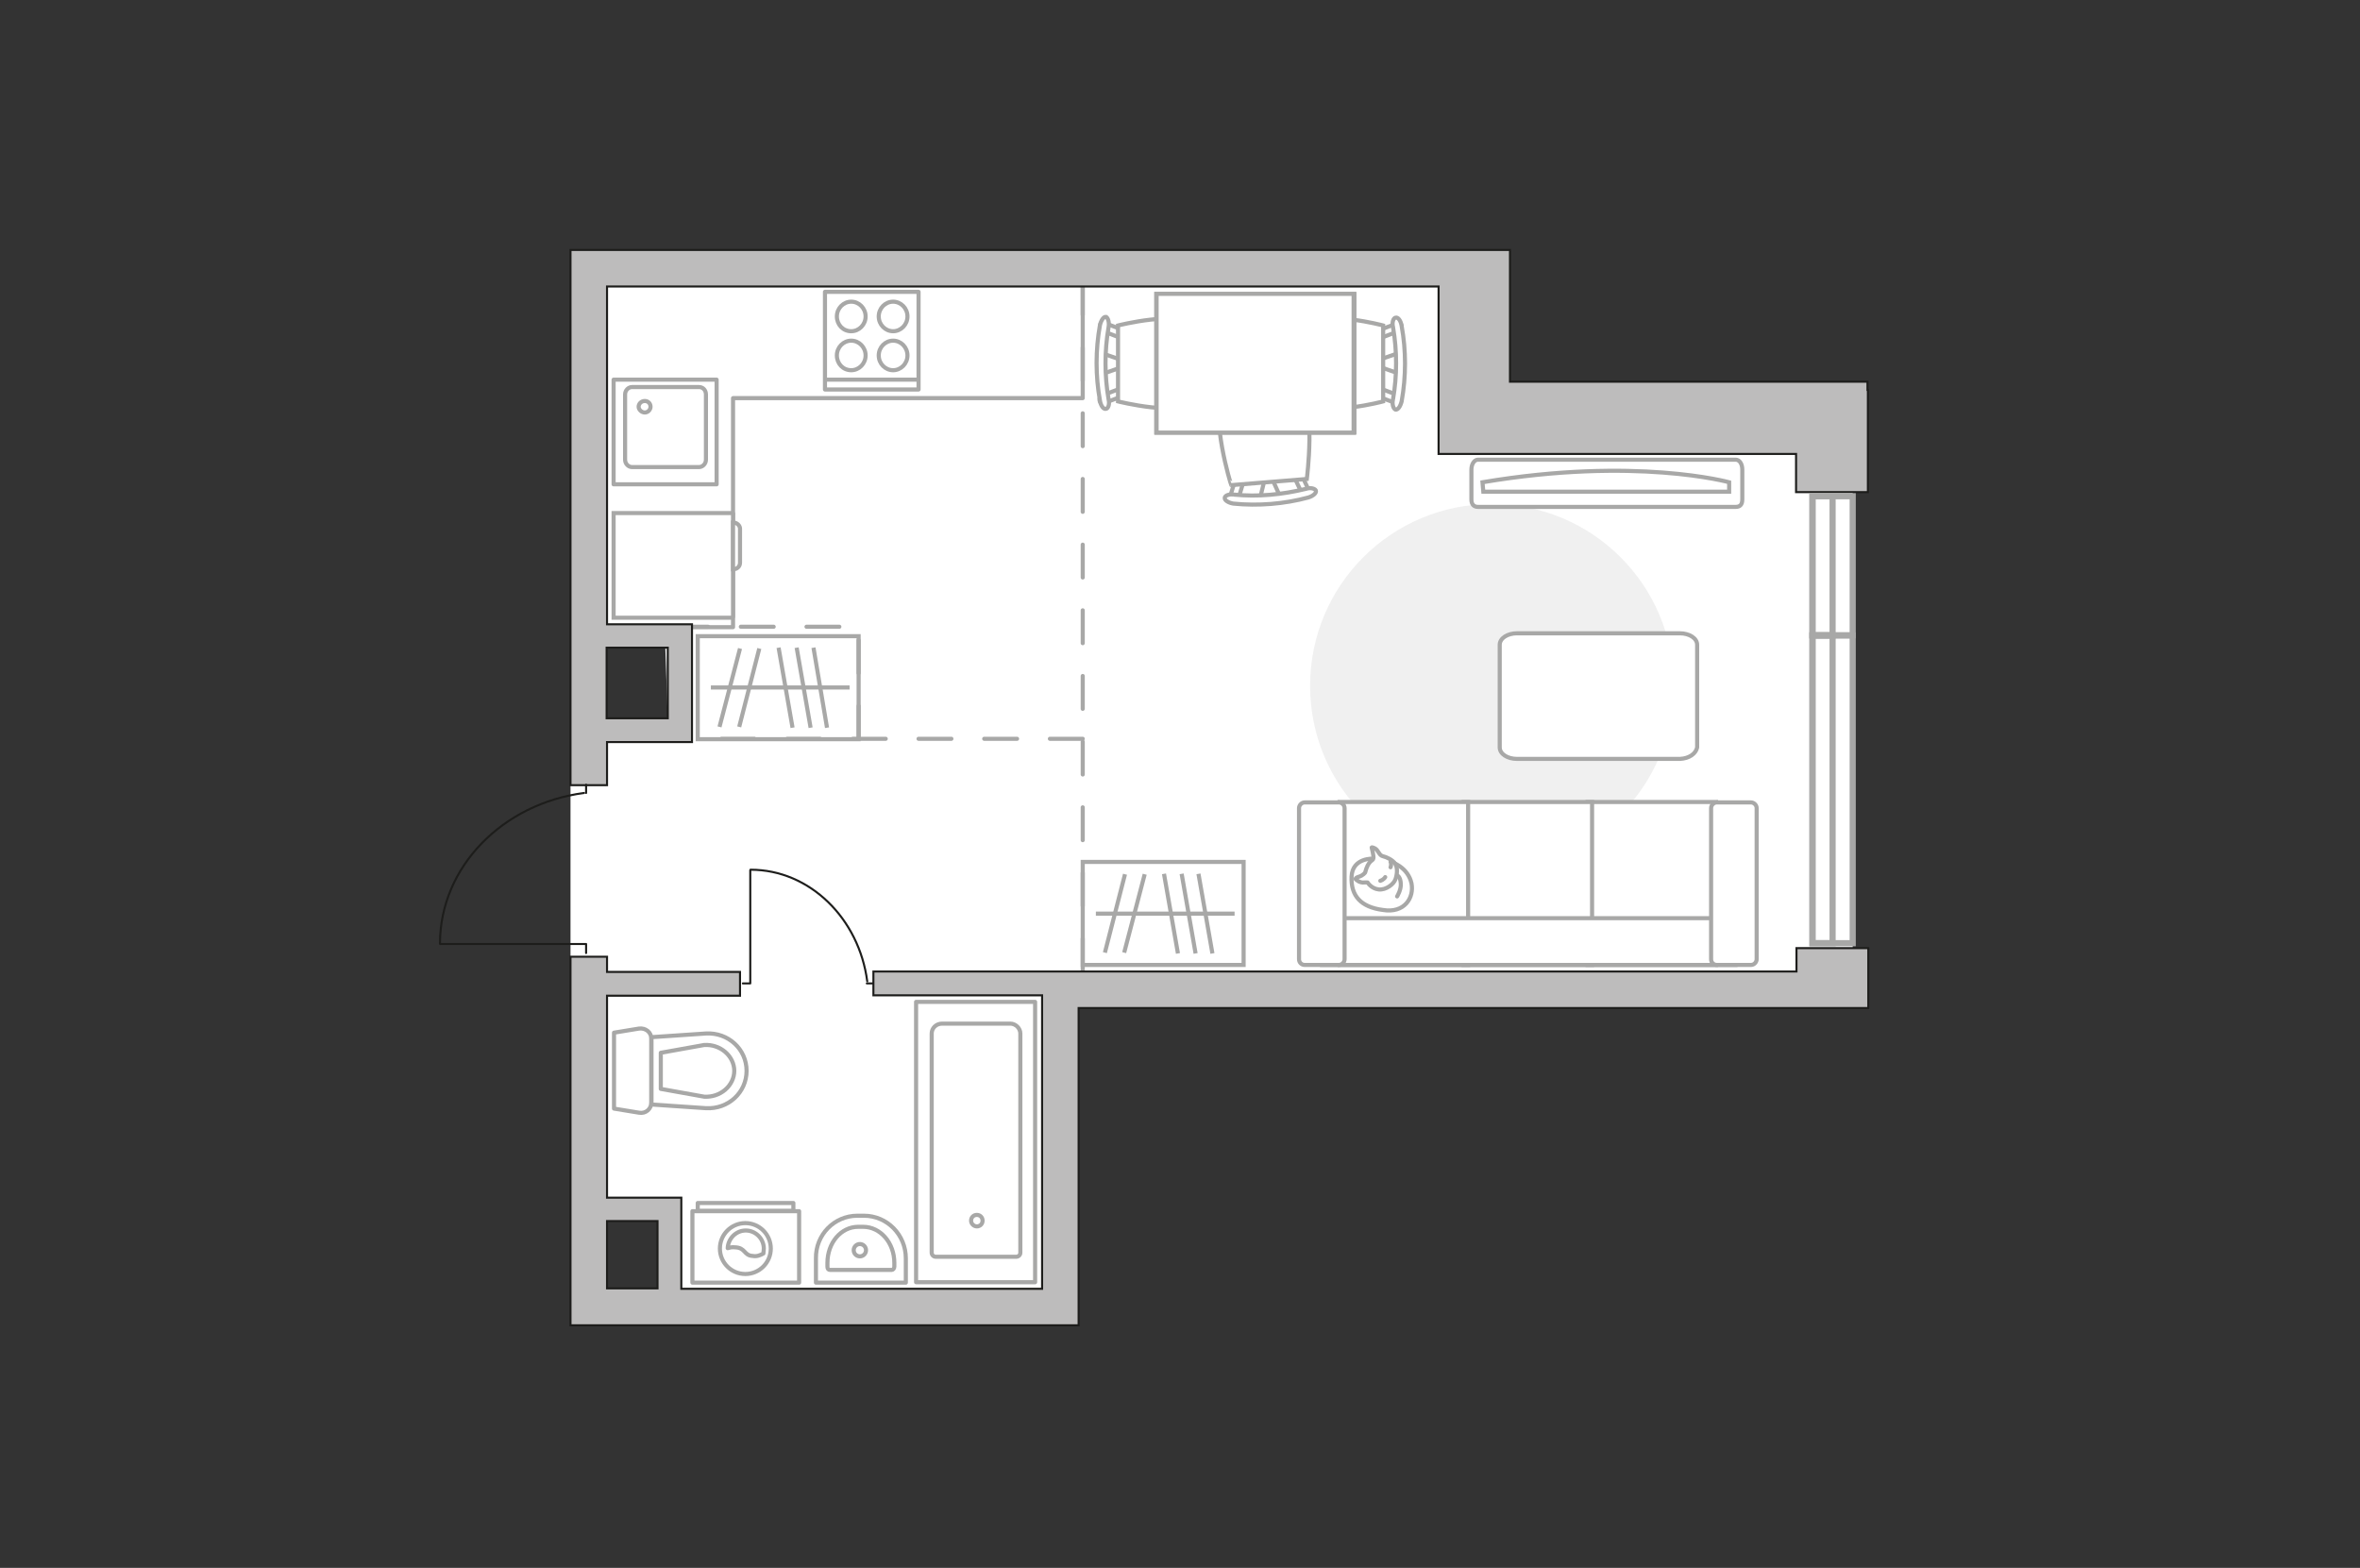 <?xml version="1.0" encoding="UTF-8"?>
<svg id="_Слой_1" data-name="Слой_1" xmlns="http://www.w3.org/2000/svg" version="1.1" viewBox="0 0 575 382">
  <rect x="0" y="0" width="575" height="382" fill="#333333" stroke="none"/>
  <!-- Generator: Adobe Illustrator 29.5.0, SVG Export Plug-In . SVG Version: 2.1.0 Build 137)  -->
  <defs>
    <style>
      .st0, .st1, .st2, .st3, .st4, .st5 {
        stroke: #a8a8a7;
      }

      .st0, .st2, .st3, .st5, .st6, .st7 {
        fill: none;
      }

      .st0, .st2, .st4, .st5, .st6, .st7 {
        stroke-linecap: round;
      }

      .st0, .st2, .st4, .st6, .st7 {
        stroke-linejoin: round;
      }

      .st8 {
        fill: #bdbcbc;
      }

      .st8, .st1, .st3, .st5 {
        stroke-miterlimit: 10;
      }

      .st8, .st7 {
        stroke: #1d1d1b;
        stroke-width: .5px;
      }

      .st1, .st9, .st4 {
        fill: #fff;
      }

      .st2 {
        stroke-dasharray: 8;
      }

      .st10 {
        fill: #f0f0f0;
      }

      .st5 {
        stroke-width: 1.5px;
      }

      .st6 {
        stroke: #8c8c8c;
      }
    </style>
  </defs>
  <g id="bg">
    <polygon class="st9" points="139 60.8 367.9 60.8 367.9 93 451.4 93 451.4 245.5 262.7 245.5 262.7 322.8 160.2 322.8 160.2 297.5 139 297.5 139 174.9 162.7 174.9 162.1 157.8 139 157.8 139 60.8"/>
  </g>
  <g id="furniture">
    <g>
      <g>
        <path class="st0" d="M194.7,312.5h-26v-17.4h26v17.4Z"/>
        <rect class="st0" x="170" y="293.1" width="23.3" height="1.9"/>
      </g>
      <g>
        <circle class="st0" cx="181.6" cy="304.2" r="6.2"/>
        <path class="st0" d="M186,305.4c0-.4.1-.7.1-1.2,0-2.4-2-4.4-4.4-4.4s-4.3,2-4.4,4.3c.4-.1.9-.3,1.8-.2,2.6.1,2.1,2,4.3,2.1,1,.2,1.9-.2,2.6-.6Z"/>
      </g>
    </g>
    <path id="Vector_148" class="st0" d="M263.8,69.8v27.2h-85.2v55.8h-29.8"/>
    <g>
      <path id="Vector_8" class="st1" d="M178.4,125h-28.9v25.5h28.9c.1,0,.2-.1.2-.2v-25c.1-.1,0-.3-.2-.3Z"/>
      <path id="Vector_9" class="st1" d="M180.3,137.1v-8.3c0-.7-.7-1.5-1.7-1.5v11.4c1,0,1.7-.7,1.7-1.6Z"/>
    </g>
    <path id="Vector_51" class="st10" d="M363.5,211.4c24.5,0,44.3-19.8,44.3-44.3s-19.8-44.3-44.3-44.3-44.3,19.8-44.3,44.3,19.9,44.3,44.3,44.3Z"/>
    <path id="Vector_84" class="st4" d="M413.5,182.1v-25c0-1.6-1.9-2.8-4.2-2.8h-39.7c-2.3,0-4.2,1.2-4.2,2.8v25c0,1.6,1.9,2.8,4.2,2.8h39.7c2.3-.1,3.9-1.3,4.2-2.8Z"/>
    <g>
      <g id="Group_2">
        <g id="Group_3">
          <path id="Vector_10" class="st1" d="M268.6,86.1l5.2,1.8v1.4l-5.2,1.8v-5Z"/>
        </g>
        <g id="Group_4">
          <path id="Vector_11" class="st1" d="M273.6,95.8c0,.5-.3.9-.6.9l-4.2,1.6c-.4.2-.8-.2-.9-.7-.1-.6.2-1.1.5-1.2l4.2-1.6c.4-.2.8.2.9.7q.1.2.1.3Z"/>
        </g>
        <g id="Group_5">
          <path id="Vector_12" class="st1" d="M273.6,81.2v.3c-.1.6-.5.9-.9.7l-4.2-1.6c-.4-.2-.6-.7-.5-1.3.1-.6.5-.9.9-.7l4.2,1.6c.3.1.5.5.5,1Z"/>
        </g>
        <path id="Vector_13" class="st1" d="M291.3,79.3c3.3,3.3,3.3,15.2,0,18.5-3.8,3.8-18.9,0-18.9,0v-18.5s15-3.8,18.9,0Z"/>
        <path id="Vector_14" class="st1" d="M270.1,79.7c-1,5.8-1,11.8,0,17.6.3,1.2-.1,2.2-.6,2.3-.6.2-1.3-.7-1.5-2-1.1-6-1.1-12.3,0-18.4.3-1.2.9-2.1,1.5-2,.5.3.8,1.4.6,2.5Z"/>
      </g>
      <g id="Group_21" data-name="Group_2">
        <g id="Group_31" data-name="Group_3">
          <path id="Vector_101" data-name="Vector_10" class="st1" d="M340.8,91l-5.2-1.8v-1.4l5.2-1.8v5Z"/>
        </g>
        <g id="Group_41" data-name="Group_4">
          <path id="Vector_111" data-name="Vector_11" class="st1" d="M335.8,81.2c0-.5.3-.9.6-.9l4.2-1.6c.4-.2.8.2.9.7.1.6-.2,1.1-.5,1.2l-4.2,1.6c-.4.2-.8-.2-.9-.7-.1,0-.1-.2-.1-.3Z"/>
        </g>
        <g id="Group_51" data-name="Group_5">
          <path id="Vector_121" data-name="Vector_12" class="st1" d="M335.8,95.8v-.3c.1-.6.5-.9.9-.7l4.2,1.6c.4.2.6.7.5,1.3-.1.6-.5.9-.9.7l-4.2-1.6c-.2-.1-.5-.5-.5-1Z"/>
        </g>
        <path id="Vector_131" data-name="Vector_13" class="st1" d="M319.1,97.8c-3.3-3.3-3.3-15.2,0-18.5,3.8-3.8,17.9,0,17.9,0v18.5s-14.1,3.8-17.9,0Z"/>
        <path id="Vector_141" data-name="Vector_14" class="st1" d="M339.4,97.3c1-5.8,1-11.8,0-17.6-.3-1.2.1-2.2.6-2.3.6-.2,1.3.7,1.5,2,1.1,6,1.1,12.3,0,18.4-.3,1.2-.9,2.1-1.5,2-.5-.2-.9-1.3-.6-2.5Z"/>
      </g>
      <g id="Group_22" data-name="Group_2">
        <g id="Group_32" data-name="Group_3">
          <path id="Vector_102" data-name="Vector_10" class="st1" d="M307,121.4l1.3-5.3h1.4c0,0,2.2,4.9,2.2,4.9l-4.9.4Z"/>
        </g>
        <g id="Group_42" data-name="Group_4">
          <path id="Vector_112" data-name="Vector_11" class="st1" d="M316.3,115.6c.5,0,.9.2,1,.5l1.9,4c.2.4-.1.8-.6.9-.6,0-1.1,0-1.2-.4l-1.9-4c-.2-.4.1-.8.6-.9q.1,0,.2,0Z"/>
        </g>
        <g id="Group_52" data-name="Group_5">
          <path id="Vector_122" data-name="Vector_12" class="st1" d="M301.8,116.8h.3c.6,0,.9.4.8.8l-1.3,4.3c-.1.4-.7.7-1.3.6-.6,0-.9-.4-.8-.8l1.3-4.3c.1-.3.5-.5,1-.6Z"/>
        </g>
        <path id="Vector_132" data-name="Vector_13" class="st1" d="M298.2,96.7c3-3.5,14.9-4.5,18.4-1.5,4.1,3.5,1.8,21.5,1.8,21.5l-18.4,1.5c-.1,0-5.3-17.4-1.8-21.5Z"/>
        <path id="Vector_142" data-name="Vector_14" class="st1" d="M300.6,120.5c5.9.6,11.8,0,17.6-1.4,1.2-.4,2.2,0,2.4.4.2.6-.6,1.3-1.8,1.7-5.9,1.6-12.2,2.1-18.3,1.5-1.2-.2-2.1-.8-2.1-1.3-.1-.6,1-1.1,2.2-.9Z"/>
      </g>
      <g>
        <path id="Vector_35" class="st1" d="M330,71.6v33.8h-48.3v-33.8h48.3Z"/>
        <path class="st1" d="M329.8,105.4v-33.8h-48v33.8s48,0,48,0Z"/>
      </g>
    </g>
    <g>
      <path id="Vector_54" class="st1" d="M418.1,195.4h-31.3v39.7h31.3v-39.7Z"/>
      <path id="Vector_55" class="st1" d="M387.9,195.4h-31.3v39.7h31.3v-39.7Z"/>
      <path id="Vector_56" class="st1" d="M357.7,195.4h-31.3v39.7h31.3v-39.7Z"/>
      <path id="Vector_57" class="st1" d="M322.1,223.7v11.4h100.6l-2.9-11.4h-97.7Z"/>
      <path id="Vector_58" class="st1" d="M418.3,235.1h8.3c.8,0,1.4-.7,1.4-1.4v-36.8c0-.8-.7-1.4-1.4-1.4h-8.3c-.8,0-1.4.7-1.4,1.4v36.8c0,.8.6,1.4,1.4,1.4Z"/>
      <path id="Vector_59" class="st1" d="M317.9,235.1h8.3c.8,0,1.4-.7,1.4-1.4v-36.8c0-.8-.7-1.4-1.4-1.4h-8.3c-.8,0-1.4.7-1.4,1.4v36.8c0,.8.6,1.4,1.4,1.4Z"/>
      <g>
        <path class="st4" d="M343.9,215.2c.7,3.5-1.7,7.4-7,6.5-5.3-.7-7.8-3.4-7.6-8.1s5.3-4.4,5.3-4.4c5.2.2,8.5,2.5,9.3,6Z"/>
        <path class="st4" d="M334.6,209.2c.2-.4-.4-2.7-.4-2.7,0,0,0-.2.8.2s1,1.7,1.9,1.9,2.4.9,3,1.8c.7,1,.5,2.7.1,3.8-.4,1.2-2.3,2.7-4.1,2.5-1.8-.2-2.7-1.7-2.7-1.7h-.7c-1.3.2-2.2-.8-2.2-.8,0,0-.2-.3.8-.6s1.5-1,1.5-1c.8-3.1,1.9-2.8,2-3.4Z"/>
        <path class="st4" d="M336.3,214.6c.9-.3,1.2-.9,1.2-.9"/>
        <path class="st4" d="M338.8,210c.3.6,0,1.3,0,1.3"/>
        <path class="st0" d="M340.4,218.4s1-1.6.9-3.1c-.1-1.8-.9-2-.9-2"/>
      </g>
    </g>
    <g>
      <path id="Vector_90" class="st1" d="M360.1,112c-.9,0-1.6,1.1-1.6,2.4v7.3c0,1.3.7,1.8,1.6,1.8h62.8c.9,0,1.6-.4,1.6-1.8v-7.3c0-1.4-.7-2.4-1.6-2.4h-62.8Z"/>
      <path id="Vector_91" class="st1" d="M361.2,117.5c37.3-6.3,60.1,0,60.1,0v2.3h-59.9l-.2-2.3Z"/>
    </g>
    <g>
      <polyline class="st7" points="181 239.6 182.8 239.6 182.8 212"/>
      <line class="st7" x1="211.2" y1="239.6" x2="212.7" y2="239.6"/>
      <path class="st7" d="M182.9,211.9c14.4,0,26.4,11.9,28.4,27.2"/>
    </g>
    <g>
      <rect class="st3" x="263.8" y="210" width="39.2" height="25.1"/>
      <line class="st3" x1="283.6" y1="212.9" x2="287" y2="232.3"/>
      <line class="st3" x1="287.9" y1="212.9" x2="291.3" y2="232.3"/>
      <line class="st3" x1="292" y1="212.9" x2="295.4" y2="232.3"/>
      <line class="st3" x1="274.1" y1="213" x2="269.2" y2="232.1"/>
      <line class="st3" x1="278.9" y1="213" x2="273.9" y2="232.1"/>
      <line class="st3" x1="267" y1="222.6" x2="300.8" y2="222.6"/>
    </g>
  </g>
  <g id="plan">
    <g>
      <rect class="st3" x="170" y="155" width="39.2" height="25.1"/>
      <line class="st3" x1="189.7" y1="157.8" x2="193.1" y2="177.3"/>
      <line class="st3" x1="194.1" y1="157.8" x2="197.5" y2="177.3"/>
      <line class="st3" x1="198.2" y1="157.8" x2="201.5" y2="177.3"/>
      <line class="st3" x1="180.3" y1="158" x2="175.3" y2="177.1"/>
      <line class="st3" x1="185" y1="158" x2="180.1" y2="177.1"/>
      <line class="st3" x1="173.2" y1="167.5" x2="207" y2="167.5"/>
    </g>
    <line class="st2" x1="263.8" y1="68.7" x2="263.8" y2="239.6"/>
    <line class="st2" x1="263.8" y1="180" x2="167.3" y2="180"/>
    <polyline class="st2" points="209.2 180 209.2 152.7 166.9 152.7"/>
    <g>
      <g id="Group_27">
        <path id="Vector_140" class="st0" d="M149.5,118h25.1v-25.5h-25.1v25.5Z"/>
      </g>
      <path id="Vector_141" class="st0" d="M170.3,94.3h-16.3c-.9,0-1.7.8-1.7,1.8v15.9c0,1,.8,1.8,1.7,1.8h16.3c.9,0,1.7-.8,1.7-1.8v-15.9c0-1-.7-1.8-1.7-1.8Z"/>
      <path id="Vector_139" class="st0" d="M157.1,100.5c-.8,0-1.5-.7-1.5-1.4s.6-1.4,1.5-1.4,1.4.7,1.4,1.4-.6,1.4-1.4,1.4Z"/>
    </g>
    <g>
      <path id="Vector_142" class="st0" d="M223.8,71.1h-22.8v23.8h22.8v-23.8Z"/>
      <g id="Group_28">
        <g id="Group_29">
          <path id="Vector_143" class="st0" d="M207.4,80.7c1.9,0,3.5-1.6,3.5-3.6s-1.6-3.6-3.5-3.6-3.5,1.6-3.5,3.6c0,2,1.5,3.6,3.5,3.6Z"/>
          <path id="Vector_144" class="st0" d="M207.4,90.2c1.9,0,3.5-1.6,3.5-3.6s-1.6-3.6-3.5-3.6-3.5,1.6-3.5,3.6c0,2,1.5,3.6,3.5,3.6Z"/>
        </g>
        <g id="Group_30">
          <path id="Vector_145" class="st0" d="M217.6,80.7c1.9,0,3.5-1.6,3.5-3.6s-1.6-3.6-3.5-3.6-3.5,1.6-3.5,3.6,1.6,3.6,3.5,3.6Z"/>
          <path id="Vector_146" class="st0" d="M217.6,90.2c1.9,0,3.5-1.6,3.5-3.6s-1.6-3.6-3.5-3.6-3.5,1.6-3.5,3.6,1.6,3.6,3.5,3.6Z"/>
        </g>
      </g>
      <path id="Vector_147" class="st0" d="M201.1,92.5h22.5"/>
    </g>
    <g>
      <rect class="st0" x="223.2" y="244.1" width="29" height="68.3"/>
      <path class="st0" d="M238,298.8c.8,0,1.4-.6,1.4-1.4s-.6-1.4-1.4-1.4-1.4.6-1.4,1.4c0,.8.7,1.4,1.4,1.4Z"/>
      <path class="st0" d="M248.6,251.8v53.4c0,.6-.5,1-1,1h-19.6c-.6,0-1-.5-1-1v-53.4c0-1.3,1.1-2.4,2.5-2.4h16.7c1.2,0,2.4,1.1,2.4,2.4Z"/>
    </g>
    <g>
      <path id="Vector_134" class="st0" d="M208.9,296.2h1.6c5.6,0,10.2,4.6,10.2,10.4v5.9h-21.9v-5.9c-.1-5.8,4.5-10.4,10.1-10.4Z"/>
      <path id="Vector_133" class="st0" d="M209.1,298.9h1.2c4.2,0,7.6,3.9,7.6,8.8v.9c0,.4-.3.8-.6.8h-15.1c-.4,0-.6-.3-.6-.8v-.9c0-4.9,3.3-8.8,7.5-8.8Z"/>
      <circle class="st0" cx="209.5" cy="304.6" r="1.5"/>
    </g>
    <g>
      <path id="wc" class="st0" d="M171.6,254.6"/>
      <g id="Group_26">
        <path id="Vector_130" class="st0" d="M158.7,253.1v15.5c0,1.6-1.4,2.8-3,2.5l-6.1-1v-18.5l6.1-1c1.6-.2,3,.9,3,2.5Z"/>
        <path id="Vector_131" class="st0" d="M181.9,260.9c0,5.3-4.5,9.4-9.9,9.1l-13.3-.9v-16.4l13.3-.9c5.4-.3,9.9,3.8,9.9,9.1Z"/>
        <path id="Vector_132" class="st0" d="M161,265.3l10.6,1.9c1.9.1,3.7-.5,5.1-1.7,1.4-1.2,2.2-2.9,2.2-4.6s-.8-3.4-2.2-4.6c-1.4-1.2-3.2-1.8-5.1-1.7l-10.6,1.9v8.8Z"/>
      </g>
    </g>
    <g>
      <path class="st8" d="M437.6,236.7h-224.8v5.8h41.1v71.5h-87.9v-18.8h0v-3.4h-18.1v-49.2h32.4v-5.8h-32.4v-3.7h-8.9v89.8h123.8v-8.9h0v-68.4h192.4v-14.6h-17.5v5.7ZM160.2,297.5v16.4h-12.3v-16.4h12.3Z"/>
      <path class="st8" d="M455,95v-2h-87.1v-32.1h-228.9v130.4h8.9v-10.5h20.7v-24.6h0v-4.1h-20.7v-82.3h202.6v23.3h0v17.5h87.1v9.3h17.5v-24.9h-.1ZM162.7,157.8v17.2h-14.9v-17.2h14.9Z"/>
    </g>
    <g>
      <polyline class="st7" points="142.8 232.2 142.8 230 107.3 230"/>
      <line class="st7" x1="142.8" y1="193.2" x2="142.8" y2="191.2"/>
      <path class="st7" d="M107.2,229.9c0-18.7,15.3-34.1,35.1-36.7"/>
    </g>
  </g>
  <g id="windows">
    <g>
      <rect class="st5" x="441.6" y="120.9" width="4.9" height="33.9"/>
      <rect class="st5" x="441.6" y="120.9" width="9.8" height="33.9"/>
    </g>
    <g>
      <rect class="st5" x="441.6" y="154.8" width="4.9" height="75"/>
      <rect class="st5" x="441.6" y="154.8" width="9.8" height="75"/>
    </g>
  </g>
  <g id="points">
    <path id="r1" class="st6" d="M326.4,167.1"/>
    <path id="k1" class="st6" d="M222.4,129.8"/>
    <path id="s1" class="st6" d="M199.4,267.2"/>
    <path id="h1" class="st6" d="M218.8,210"/>
    <path id="g1" class="st6" d="M187.4,172.9"/>
  </g>
</svg>